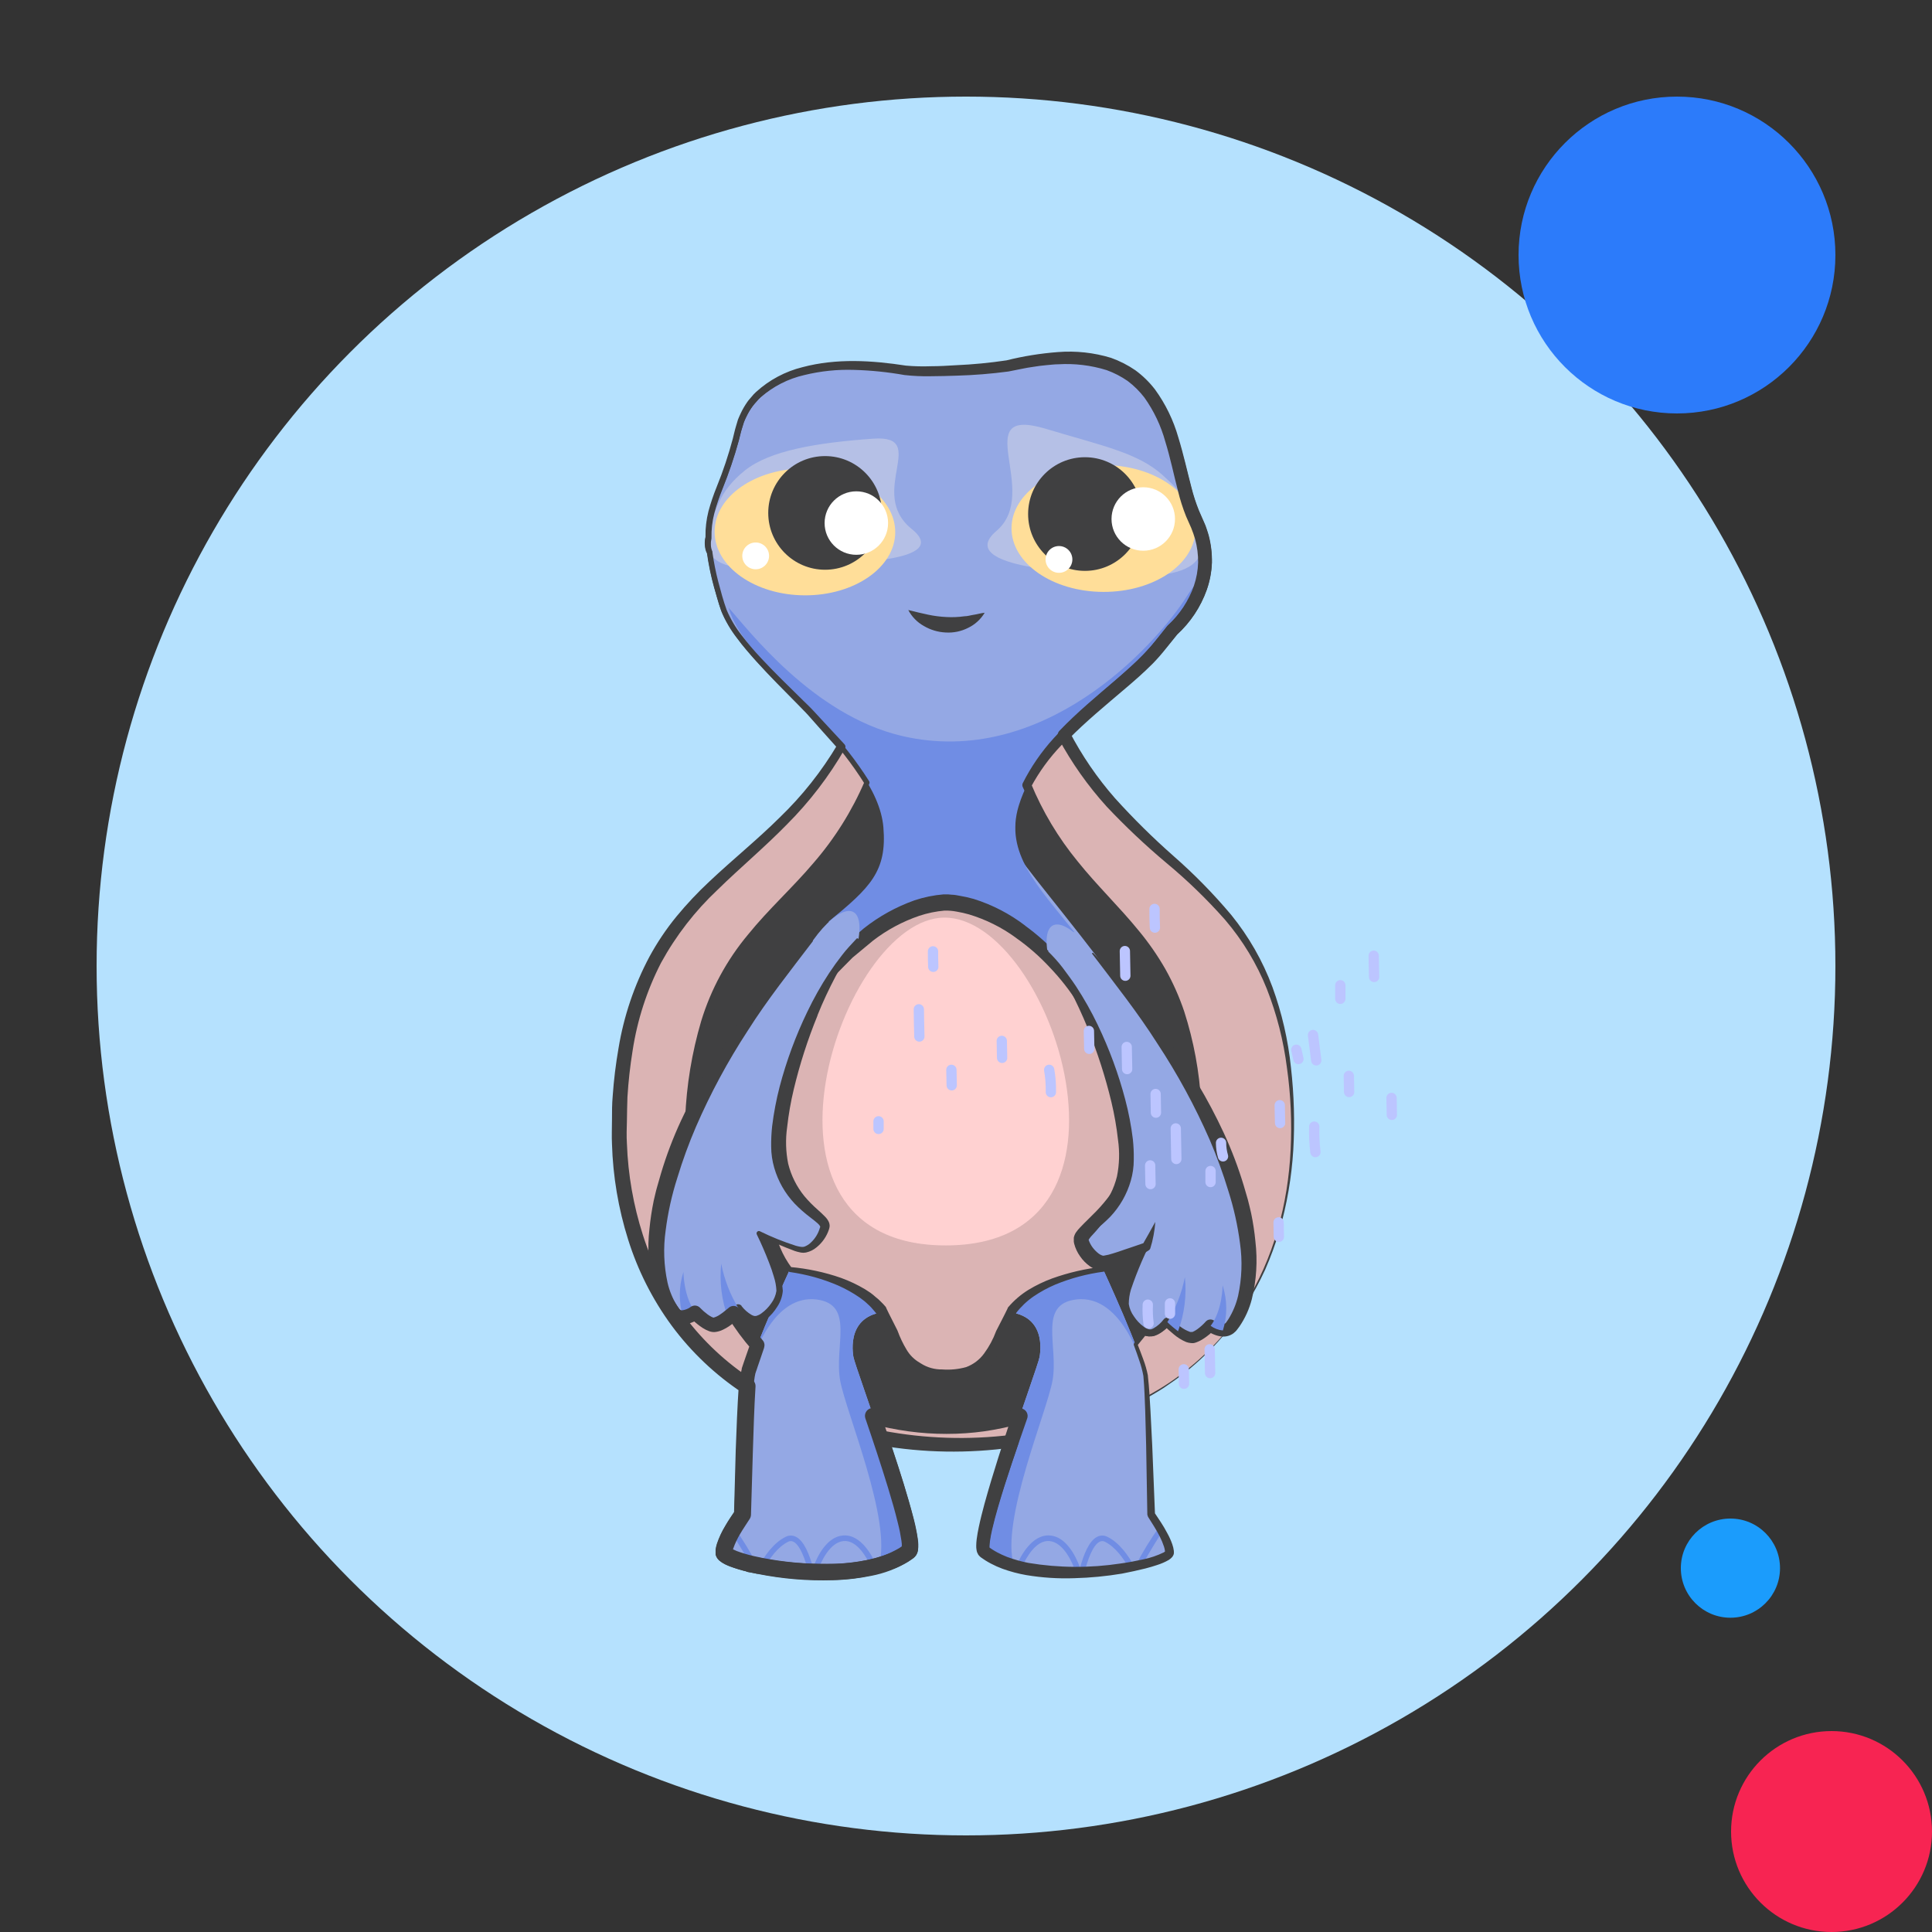 <?xml version="1.0" encoding="UTF-8"?>
<svg width="1500px" height="1500px" viewBox="0 0 1500 1500" version="1.1" xmlns="http://www.w3.org/2000/svg" xmlns:xlink="http://www.w3.org/1999/xlink">
    <rect x="0" y="0" width="1500" height="1500" fill="#333333" stroke="none"/>
    <!-- Generator: Sketch 64 (93537) - https://sketch.com -->
    <title>Animals / Tortoise</title>
    <desc>Created with Sketch.</desc>
    <g id="Animals-/-Tortoise" stroke="none" stroke-width="1" fill="none" fill-rule="evenodd">
        <g id="Parts-/-Back">
            <rect id="Rectangle" fill-opacity="0" fill="#FFFFFF" x="0" y="0" width="1500" height="1500"></rect>
            <g id="opera-5" stroke-width="1">
                <circle id="Oval-Copy-4" fill="#B5E1FE" cx="750" cy="750" r="675"></circle>
                <circle id="Oval-Copy" fill="#F72452" cx="1422" cy="1422" r="78"></circle>
                <circle id="Oval-Copy-2" fill="#2C7BFA" cx="1302" cy="198" r="123"></circle>
                <circle id="Oval-Copy-3" fill="#1B9CFC" cx="1343.5" cy="1217.5" r="38.5"></circle>
            </g>
        </g>
        <g id="Group" transform="translate(475, 273)">
            <path d="M5.382,609.345 C5.79,639.155 11.199,668.685 21.382,696.705 C22.022,698.585 22.742,700.465 23.462,702.305 C42.84,752.322 80.402,793.17 128.622,816.665 C152.752,828.664 178.4,837.33 204.862,842.425 L210.542,843.465 C245.355,849.62 280.934,850.106 315.902,844.905 L321.782,843.945 C357.567,838.155 391.933,825.641 423.062,807.065 C508.262,755.505 533.102,665.225 528.142,580.905 C524.702,521.665 509.982,483.305 489.742,453.865 C488.742,452.385 487.742,450.905 486.662,449.465 C459.902,412.625 424.262,389.465 391.942,354.545 L388.222,350.545 C362.858,322.19 343.774,288.793 332.222,252.545 L281.382,260.545 C281.382,260.545 275.622,281.145 267.142,314.665 C258.702,281.145 252.942,260.545 252.942,260.545 L202.062,252.545 C190.511,288.793 171.427,322.19 146.062,350.545 L142.342,354.545 C110.022,389.545 74.342,412.625 47.622,449.465 C46.582,450.905 45.542,452.385 44.542,453.865 C27.567,479.059 16.216,507.613 11.262,537.585 C10.942,539.225 10.622,540.905 10.382,542.585 C8.3,555.275 6.885,568.066 6.142,580.905 C5.382,590.385 5.382,599.865 5.382,609.345 Z" id="Path" fill="#DBB4B4" fill-rule="nonzero"></path>
            <path d="M61.102,619.425 C61.346,645.983 65.387,672.371 73.102,697.785 C73.582,699.465 74.142,701.145 74.702,702.825 C88.622,744.705 114.182,781.585 154.382,805.465 C172.376,816.065 191.88,823.861 212.222,828.585 L216.542,829.545 C242.878,835.093 270.033,835.555 296.542,830.905 L300.982,830.065 C328.673,824.646 354.893,813.397 377.902,797.065 C442.582,750.905 461.542,669.985 457.902,594.345 C455.342,541.225 444.222,506.825 428.902,480.385 C428.102,479.065 427.342,477.745 426.542,476.385 C406.262,443.305 379.262,422.585 354.742,391.145 L351.902,387.505 C332.246,361.169 317.85,331.29 309.502,299.505 L270.902,306.585 C270.902,306.585 266.502,325.065 260.062,355.105 C253.662,325.065 249.302,306.585 249.302,306.585 L210.702,299.385 C202.31,331.184 187.859,361.063 168.142,387.385 L165.302,391.025 C140.742,422.425 113.662,443.025 93.302,476.105 C92.502,477.385 91.742,478.705 90.982,480.105 C77.844,503.283 69.238,528.749 65.622,555.145 C65.382,556.625 65.142,558.145 64.942,559.665 C63.422,570.185 62.342,581.585 61.702,594.025 C61.142,602.225 60.942,610.705 61.102,619.425 Z" id="Path" fill="#404041" fill-rule="nonzero"></path>
            <path d="M351.782,387.425 L354.622,391.065 C338.742,395.73 325.247,406.291 316.902,420.585 L312.902,418.625 C321.417,403.654 335.323,392.496 351.782,387.425 L351.782,387.425 Z" id="Path" fill="#404041" fill-rule="nonzero"></path>
            <path d="M426.502,476.025 C427.302,477.305 428.062,478.625 428.862,480.025 C414.078,482.458 400.342,489.208 389.382,499.425 L386.222,496.545 C397.323,485.871 411.341,478.73 426.502,476.025 L426.502,476.025 Z" id="Path" fill="#404041" fill-rule="nonzero"></path>
            <path d="M206.662,418.465 L202.662,420.425 C201.142,416.905 202.662,401.825 165.022,390.825 L167.862,387.185 C184.307,392.289 198.185,403.477 206.662,418.465 Z" id="Path" fill="#404041" fill-rule="nonzero"></path>
            <path d="M290.302,770.705 C303.342,789.425 302.862,815.665 301.342,829.785 L296.902,830.625 C298.342,817.505 299.262,791.145 286.782,773.145 L290.302,770.705 Z" id="Path" fill="#404041" fill-rule="nonzero"></path>
            <path d="M230.222,770.345 C218.822,785.665 216.982,814.345 216.902,829.345 C215.462,829.052 214.022,828.732 212.582,828.385 C212.582,812.745 214.782,783.945 226.782,767.785 L230.222,770.345 Z" id="Path" fill="#404041" fill-rule="nonzero"></path>
            <path d="M64.982,559.425 C65.182,557.905 65.422,556.385 65.662,554.905 C90.276,550.957 115.501,555.424 137.262,567.585 L135.262,571.385 C113.64,560.215 89.082,556.036 64.982,559.425 L64.982,559.425 Z" id="Path" fill="#404041" fill-rule="nonzero"></path>
            <path d="M128.382,665.385 L128.382,669.705 C103.782,670.185 84.382,690.665 74.902,702.785 C74.302,701.105 73.782,699.425 73.302,697.745 C83.742,684.865 103.302,665.905 128.382,665.385 Z" id="Path" fill="#404041" fill-rule="nonzero"></path>
            <path d="M332.142,780.505 C330.742,789.065 280.142,924.185 289.262,931.345 C296.15,936.347 303.909,940.023 312.142,942.185 L314.142,942.745 C315.542,943.145 316.942,943.465 318.382,943.785 C332.128,946.606 346.156,947.814 360.182,947.385 C362.502,947.385 364.822,947.385 367.102,947.145 C378.41,946.643 389.673,945.414 400.822,943.465 C402.342,943.185 403.862,942.945 405.262,942.625 L406.742,942.345 L412.382,941.105 C424.902,938.105 432.942,934.625 432.942,932.065 C432.196,926.547 430.273,921.254 427.302,916.545 C426.542,915.145 425.742,913.825 424.982,912.545 C421.702,907.025 418.662,902.745 418.662,902.745 C418.662,902.745 416.502,811.945 414.382,795.505 L414.382,795.505 C412.062,778.785 381.542,712.745 381.542,712.745 C345.062,694.145 258.542,748.505 297.182,745.625 C335.822,742.745 333.582,771.905 332.142,780.505 Z" id="Path" fill="#94A8E4" fill-rule="nonzero"></path>
            <path d="M86.782,932.065 C86.782,934.625 94.782,938.105 107.382,941.105 L113.022,942.345 L114.462,942.625 C115.902,942.945 117.422,943.185 118.942,943.465 C130.092,945.414 141.355,946.643 152.662,947.145 C154.942,947.145 157.262,947.345 159.582,947.385 C173.608,947.813 187.636,946.604 201.382,943.785 C202.822,943.465 204.222,943.145 205.622,942.745 L207.302,942.265 C215.658,940.129 223.531,936.423 230.502,931.345 C239.782,924.185 189.022,789.065 187.582,780.505 C186.142,771.945 184.022,742.625 222.622,745.465 C261.222,748.305 174.622,693.985 138.262,712.585 C138.262,712.585 112.142,769.105 106.262,790.785 C106.24,790.877 106.24,790.973 106.262,791.065 C105.869,792.496 105.575,793.953 105.382,795.425 C103.222,811.865 101.102,902.665 101.102,902.665 C101.102,902.665 98.022,906.945 94.782,912.465 C94.022,913.745 93.222,915.065 92.462,916.465 C89.471,921.197 87.534,926.518 86.782,932.065 Z" id="Path" fill="#94A8E4" fill-rule="nonzero"></path>
            <path d="M332.142,780.505 C330.742,789.065 280.142,924.185 289.262,931.345 C296.15,936.347 303.909,940.023 312.142,942.185 C301.662,908.065 337.782,823.225 342.182,798.865 C346.942,772.145 330.742,739.745 360.262,735.945 C397.942,731.065 413.422,791.665 414.342,795.345 C412.022,778.625 381.502,712.585 381.502,712.585 C345.022,693.985 258.502,748.345 297.142,745.465 C335.782,742.585 333.582,771.905 332.142,780.505 Z" id="Path" fill="#708DE4" fill-rule="nonzero"></path>
            <path d="M106.382,790.785 C110.822,775.985 126.822,731.745 159.222,735.945 C188.742,739.945 172.542,771.945 177.302,798.865 C181.662,823.265 217.902,908.225 207.302,942.265 C215.658,940.129 223.531,936.423 230.502,931.345 C239.782,924.185 189.022,789.065 187.582,780.505 C186.142,771.945 184.022,742.625 222.622,745.465 C261.222,748.305 174.622,693.985 138.262,712.585 C138.262,712.585 112.142,769.105 106.382,790.785 Z" id="Path" fill="#708DE4" fill-rule="nonzero"></path>
            <path d="M372.542,524.905 C392.182,568.905 402.942,618.265 397.222,640.905 C388.622,675.225 361.462,682.345 362.902,690.225 C364.342,698.105 372.902,708.105 380.062,708.105 C387.222,708.105 413.662,695.225 413.662,695.225 C413.662,695.225 395.782,731.665 397.942,741.705 C400.102,751.745 411.502,763.865 417.942,762.425 C422.66,760.742 426.815,757.778 429.942,753.865 C432.558,756.401 435.323,758.778 438.222,760.985 C442.502,764.185 447.542,767.065 450.662,765.985 C455.565,763.84 459.956,760.677 463.542,756.705 C466.344,758.706 469.604,759.971 473.022,760.385 C475.699,760.672 478.333,759.552 479.982,757.425 C492.382,741.905 499.582,710.865 487.142,662.345 C460.702,559.305 278.422,391.665 336.982,466.345 C339.222,468.865 341.422,471.545 343.542,474.345 C355.013,489.912 364.688,506.725 372.382,524.465 L372.542,524.905 Z" id="Path" fill="#708DE4" fill-rule="nonzero"></path>
            <path d="M113.022,942.345 L107.382,941.105 C101.942,931.385 96.302,922.145 92.462,916.545 C93.222,915.145 94.022,913.825 94.782,912.545 C101.532,922.053 107.626,932.009 113.022,942.345 L113.022,942.345 Z" id="Path" fill="#708DE4" fill-rule="nonzero"></path>
            <path d="M205.622,942.745 C204.222,943.145 202.822,943.465 201.382,943.785 C198.422,937.105 190.622,922.465 179.942,923.465 C169.262,924.465 162.302,939.465 159.582,947.465 C157.262,947.465 154.942,947.465 152.662,947.225 C148.262,930.665 143.982,925.385 140.982,923.985 C139.729,923.33 138.235,923.33 136.982,923.985 C128.782,927.985 122.422,937.265 118.902,943.465 C117.382,943.185 115.862,942.945 114.422,942.625 C118.022,936.025 125.262,924.825 135.182,920.105 C137.588,918.905 140.417,918.905 142.822,920.105 C149.342,923.225 153.502,934.225 156.262,944.105 C159.702,934.705 167.222,920.105 179.502,919.145 C193.622,917.945 202.622,935.625 205.622,942.745 Z" id="Path" fill="#708DE4" fill-rule="nonzero"></path>
            <path d="M406.742,942.345 L412.382,941.105 C417.822,931.385 423.422,922.145 427.302,916.545 C426.542,915.145 425.742,913.825 424.982,912.545 C418.233,922.053 412.139,932.009 406.742,942.345 L406.742,942.345 Z" id="Path" fill="#708DE4" fill-rule="nonzero"></path>
            <path d="M314.142,942.745 C315.542,943.145 316.942,943.465 318.382,943.785 C321.342,937.105 329.142,922.465 339.822,923.465 C350.502,924.465 357.422,939.465 360.182,947.465 C362.502,947.465 364.822,947.465 367.102,947.225 C371.462,930.665 375.782,925.385 378.782,923.985 C380.032,923.317 381.533,923.317 382.782,923.985 C391.022,927.985 397.382,937.265 400.902,943.465 C402.422,943.185 403.942,942.945 405.342,942.625 C401.782,936.025 394.542,924.825 384.622,920.105 C382.217,918.905 379.388,918.905 376.982,920.105 C370.462,923.225 366.302,934.225 363.542,944.105 C360.102,934.705 352.582,920.105 340.302,919.145 C326.142,917.945 317.142,935.625 314.142,942.745 Z" id="Path" fill="#708DE4" fill-rule="nonzero"></path>
            <path d="M372.422,525.065 C392.022,569.065 402.702,618.465 396.982,641.265 C388.342,675.585 361.182,682.705 362.582,690.585 C363.982,698.465 372.582,708.465 379.742,708.465 C386.902,708.465 413.342,695.625 413.342,695.625 C413.342,695.625 395.422,732.065 397.582,742.065 C399.742,752.065 411.142,764.265 417.582,762.825 C422.308,761.157 426.467,758.19 429.582,754.265 C432.167,756.819 434.92,759.198 437.822,761.385 C442.102,764.625 447.142,767.505 450.302,766.465 C455.197,764.306 459.585,761.144 463.182,757.185 C465.979,759.195 469.241,760.462 472.662,760.865 C475.332,761.107 477.945,759.995 479.622,757.905 C492.022,742.385 499.262,711.385 486.862,662.825 C460.542,559.785 314.582,401.465 312.022,389.145 C297.582,320.225 278.462,391.905 336.942,466.785 C339.182,469.305 341.342,472.025 343.502,474.785 C354.941,490.373 364.588,507.199 372.262,524.945 L372.422,525.065 Z" id="Path" fill="#708DE4" fill-rule="nonzero"></path>
            <path d="M489.742,662.825 C463.422,559.785 317.462,401.465 314.902,389.145 C314.342,386.585 313.822,384.265 313.262,382.105 C312.487,372.343 312.917,362.522 314.542,352.865 C324.502,302.225 379.062,260.305 430.542,220.265 C449.262,205.705 474.022,171.745 452.902,129.425 C431.222,85.865 445.502,-21.495 309.382,10.665 C296.982,13.625 240.782,16.745 227.062,14.345 C158.742,2.345 108.062,19.265 98.502,60.465 C83.582,124.465 61.982,119.865 85.742,197.425 C100.222,244.585 208.702,310.665 213.742,369.425 C217.062,408.545 218.342,398.825 177.462,441.425 C103.582,518.465 141.462,492.345 172.582,479.145 C183.662,493.265 197.022,506.025 206.102,508.785 C215.182,511.545 307.862,519.025 367.902,509.945 L367.902,509.945 C370.462,514.905 372.862,519.985 375.182,525.145 L375.182,525.145 C394.742,569.145 405.462,618.545 399.702,641.345 C391.102,675.665 363.942,682.785 365.342,690.665 C366.742,698.545 375.342,708.545 382.502,708.545 C389.662,708.545 416.102,695.705 416.102,695.705 C416.102,695.705 398.182,732.145 400.342,742.145 C402.502,752.145 413.902,764.345 420.342,762.905 C425.068,761.237 429.227,758.27 432.342,754.345 C434.946,756.894 437.712,759.272 440.622,761.465 C444.902,764.705 449.942,767.585 453.062,766.545 C457.957,764.386 462.345,761.224 465.942,757.265 C468.756,759.272 472.03,760.538 475.462,760.945 C478.126,761.226 480.745,760.105 482.382,757.985 C494.902,742.385 502.142,711.425 489.742,662.825 Z" id="Path" fill="#94A8E4" fill-rule="nonzero"></path>
            <path d="M430.102,754.065 C432.718,756.601 435.483,758.978 438.382,761.185 C443.357,747.724 445.177,733.3 443.702,719.025 C441.296,731.423 436.69,743.29 430.102,754.065 L430.102,754.065 Z" id="Path" fill="#5472CC" fill-rule="nonzero"></path>
            <path d="M463.702,756.905 C466.504,758.906 469.764,760.171 473.182,760.585 C476.771,749.143 476.701,736.866 472.982,725.465 C472.982,725.465 472.982,744.745 463.702,756.905 Z" id="Path" fill="#5472CC" fill-rule="nonzero"></path>
            <path d="M373.142,171.825 C373.142,171.825 263.422,169.145 298.702,139.145 C333.982,109.145 275.462,41.385 337.222,59.985 C381.742,73.425 408.542,78.505 428.102,96.265 C444.622,111.265 448.422,116.585 456.502,144.985 C468.462,186.705 373.142,171.825 373.142,171.825 Z" id="Path" fill="#B5C0E6" fill-rule="nonzero" style="mix-blend-mode: multiply;"></path>
            <path d="M162.502,164.025 C162.502,164.025 268.022,165.985 232.862,137.705 C197.702,109.425 247.302,64.465 203.062,67.585 C158.822,70.705 122.502,76.905 103.382,92.225 C83.102,108.465 79.062,124.705 74.982,144.985 C67.222,183.745 162.502,164.025 162.502,164.025 Z" id="Path" fill="#B5C0E6" fill-rule="nonzero" style="mix-blend-mode: multiply;"></path>
            <ellipse id="Oval" fill="#FFDE99" fill-rule="nonzero" transform="translate(149.937, 139.975) rotate(-89.74) translate(-149.937, -139.975) " cx="149.937" cy="139.975" rx="49.24" ry="70.12"></ellipse>
            <circle id="Oval" fill="#404041" fill-rule="nonzero" cx="165.582" cy="125.225" r="44.12"></circle>
            <circle id="Oval" fill="#FFFFFF" fill-rule="nonzero" cx="189.862" cy="133.105" r="24.64"></circle>
            <circle id="Oval" fill="#FFFFFF" fill-rule="nonzero" cx="111.702" cy="158.585" r="10.4"></circle>
            <ellipse id="Oval" fill="#FFDE99" fill-rule="nonzero" transform="translate(381.778, 137.316) rotate(-89.79) translate(-381.778, -137.316) " cx="381.778" cy="137.316" rx="49.24" ry="71.44"></ellipse>
            <circle id="Oval" fill="#404041" fill-rule="nonzero" cx="367.342" cy="126.105" r="44.12"></circle>
            <circle id="Oval" fill="#FFFFFF" fill-rule="nonzero" cx="412.622" cy="129.945" r="24.64"></circle>
            <circle id="Oval" fill="#FFFFFF" fill-rule="nonzero" cx="347.182" cy="161.345" r="10.4"></circle>
            <path d="M446.582,189.785 C421.182,229.785 334.022,323.865 225.222,298.385 C155.622,282.065 105.222,214.825 90.742,198.905 C90.742,199.385 90.982,199.825 91.142,200.305 C105.582,247.465 205.982,310.665 210.862,369.305 C213.742,403.425 200.742,416.065 168.382,442.465 C177.378,455.17 189.355,465.471 203.262,472.465 C203.262,472.465 341.062,530.625 341.102,479.865 C341.102,472.625 333.902,443.585 359.262,450.865 C330.302,414.545 304.942,389.145 315.862,352.865 C332.462,297.745 396.462,263.705 424.262,229.865 C433.782,218.265 448.662,201.865 452.982,180.745 C450.659,183.619 448.521,186.639 446.582,189.785 L446.582,189.785 Z" id="Path" fill="#708DE4" fill-rule="nonzero"></path>
            <path d="M118.422,642.745 C118.422,644.305 118.662,645.825 118.822,647.305 C123.342,694.905 138.262,712.585 138.262,712.585 C138.262,712.585 186.662,717.345 207.742,743.025 C208.158,743.441 208.533,743.897 208.862,744.385 L209.942,746.745 C212.382,752.305 214.822,757.465 217.302,762.185 C222.822,777.585 228.822,785.705 236.742,789.985 C241.563,793.418 247.27,795.39 253.182,795.665 L257.502,795.905 C263.618,796.195 269.742,795.548 275.662,793.985 C290.022,789.705 297.742,775.345 302.422,762.265 C304.902,757.545 307.382,752.345 309.822,746.825 C310.182,746.025 310.542,745.225 310.862,744.425 L312.102,742.905 C333.222,717.345 381.502,712.585 381.502,712.585 C381.502,712.585 397.822,693.265 401.502,640.585 C401.502,639.065 401.702,637.505 401.782,635.905 C402.142,629.145 402.342,621.825 402.222,613.985 C401.737,595.267 398.503,576.722 392.622,558.945 C392.142,557.545 391.662,556.105 391.222,554.705 C381.839,527.125 367.497,501.491 348.902,479.065 C345.217,474.74 341.291,470.627 337.142,466.745 C330.955,460.874 324.395,455.409 317.502,450.385 L317.502,450.385 C316.142,449.385 314.822,448.465 313.502,447.585 C298.825,436.989 281.735,430.225 263.782,427.905 L259.782,427.625 L259.342,427.625 C239.862,428.905 221.102,436.945 203.342,449.625 L199.342,452.425 C193.456,456.899 187.808,461.679 182.422,466.745 C178.297,470.638 174.385,474.751 170.702,479.065 C152.017,501.711 137.646,527.592 128.302,555.425 C127.822,556.905 127.342,558.385 126.902,559.825 C125.502,564.225 124.222,568.665 123.142,573.105 C119.696,586.468 117.817,600.187 117.542,613.985 C117.382,624.505 117.742,634.105 118.422,642.745 Z" id="Path" fill="#DBB4B4" fill-rule="nonzero"></path>
            <path d="M119.022,642.705 C119.582,648.745 120.262,654.705 121.222,660.865 C122.127,666.896 123.396,672.867 125.022,678.745 C126.577,684.604 128.528,690.35 130.862,695.945 C133.159,701.437 136.129,706.624 139.702,711.385 L138.462,710.705 C145.184,711.293 151.863,712.295 158.462,713.705 C165.064,715.106 171.57,716.923 177.942,719.145 C184.391,721.474 190.605,724.407 196.502,727.905 L200.862,730.745 C202.302,731.785 203.662,732.945 204.862,734.025 C206.29,735.1 207.628,736.291 208.862,737.585 C210.192,738.844 211.448,740.179 212.622,741.585 C212.798,741.806 212.945,742.048 213.062,742.305 L213.062,742.545 C214.342,745.345 215.902,748.305 217.342,751.185 L221.702,759.825 C221.786,759.977 221.853,760.138 221.902,760.305 L221.902,760.305 C223.758,765.399 226.102,770.302 228.902,774.945 C231.386,779.158 234.93,782.647 239.182,785.065 C239.49,785.228 239.784,785.415 240.062,785.625 L240.062,785.625 C244.96,788.732 250.663,790.332 256.462,790.225 C262.733,790.703 269.039,790.094 275.102,788.425 C280.721,786.345 285.594,782.642 289.102,777.785 C292.969,772.511 296.079,766.721 298.342,760.585 L298.342,760.585 C298.392,760.431 298.459,760.284 298.542,760.145 L302.982,751.505 C304.422,748.585 305.982,745.745 307.342,742.785 L307.342,742.545 C307.424,742.336 307.546,742.146 307.702,741.985 C312.229,736.668 317.56,732.092 323.502,728.425 C329.324,724.896 335.473,721.935 341.862,719.585 C348.188,717.322 354.638,715.425 361.182,713.905 C367.714,712.393 374.324,711.244 380.982,710.465 L379.702,711.145 C383.123,706.346 385.919,701.131 388.022,695.625 C390.237,690.026 392.055,684.279 393.462,678.425 C396.295,666.673 398.076,654.693 398.782,642.625 C399.302,636.585 399.102,630.625 399.102,624.465 C399.102,618.305 399.102,612.465 398.662,606.425 C397.587,594.499 395.337,582.708 391.942,571.225 C385.145,548.252 375.082,526.375 362.062,506.265 C355.735,496.226 348.419,486.846 340.222,478.265 C332.209,469.593 323.292,461.802 313.622,455.025 L317.182,456.145 L317.182,456.145 C315.952,456.149 314.75,455.771 313.742,455.065 L313.742,455.065 C302.721,447.01 290.413,440.883 277.342,436.945 C274.132,436.032 270.874,435.298 267.582,434.745 C264.524,434.169 261.414,433.914 258.302,433.985 C251.689,434.563 245.166,435.905 238.862,437.985 C225.888,442.398 213.726,448.911 202.862,457.265 C197.542,461.745 192.142,466.185 186.862,470.545 L179.542,477.945 C177.142,480.385 174.662,482.825 172.422,485.505 C154.081,507.085 139.688,531.728 129.902,558.305 C128.662,561.665 127.702,565.065 126.582,568.465 C125.462,571.865 124.382,575.265 123.542,578.705 C121.729,585.605 120.392,592.622 119.542,599.705 C118.641,606.801 118.24,613.952 118.342,621.105 C118.302,628.385 118.502,635.425 119.022,642.705 Z M117.822,642.705 C117.222,635.545 116.862,628.345 116.742,621.145 C116.622,613.945 116.742,606.705 117.262,599.505 C117.782,592.305 118.942,585.145 120.222,578.025 C120.862,574.425 121.662,570.945 122.582,567.425 C123.502,563.905 124.222,560.345 125.262,556.865 C129.342,542.885 134.601,529.276 140.982,516.185 C147.339,502.938 155.061,490.39 164.022,478.745 C166.296,475.804 168.726,472.986 171.302,470.305 C173.822,467.585 176.302,464.785 178.902,462.305 C184.422,457.425 190.022,452.545 195.662,447.785 C207.488,438.426 220.772,431.075 234.982,426.025 C242.315,423.572 249.916,422.014 257.622,421.385 L259.142,421.385 C260.102,421.385 260.542,421.385 261.022,421.385 L264.022,421.665 C265.982,421.665 268.022,422.105 269.782,422.425 C273.575,423.042 277.329,423.883 281.022,424.945 C295.468,429.471 309.006,436.498 321.022,445.705 L317.422,444.505 L317.422,444.505 C318.644,444.516 319.833,444.907 320.822,445.625 C331.017,453.06 340.402,461.547 348.822,470.945 C353.149,475.505 357.159,480.356 360.822,485.465 C364.542,490.505 368.062,495.665 371.262,501.025 C384.201,522.305 393.767,545.459 399.622,569.665 C402.511,581.74 404.252,594.062 404.822,606.465 C405.142,612.705 404.822,618.865 404.502,624.985 C404.182,631.105 404.102,637.265 403.422,643.385 C402.313,655.532 400.294,667.58 397.382,679.425 C395.828,685.396 393.931,691.272 391.702,697.025 C389.506,702.944 386.548,708.551 382.902,713.705 C382.635,714.066 382.229,714.298 381.782,714.345 L381.782,714.345 C368.879,716.046 356.253,719.421 344.222,724.385 C338.307,726.906 332.653,730.001 327.342,733.625 C322.214,737.185 317.667,741.516 313.862,746.465 L314.342,745.665 C313.142,748.785 311.662,751.785 310.342,754.865 L306.342,764.065 L306.582,763.545 C304.38,770.625 301.189,777.358 297.102,783.545 C292.756,790.272 286.382,795.442 278.902,798.305 C275.231,799.594 271.416,800.426 267.542,800.785 C263.826,801.224 260.079,801.344 256.342,801.145 C252.509,801.022 248.7,800.486 244.982,799.545 C240.779,798.608 236.841,796.734 233.462,794.065 L234.382,794.705 C228.544,791.347 223.7,786.503 220.342,780.665 C217.227,775.353 214.692,769.72 212.782,763.865 L213.062,764.465 L209.062,755.345 C207.702,752.265 206.302,749.385 205.062,746.145 L205.622,747.105 C204.902,746.105 203.782,744.905 202.782,743.705 C201.813,742.509 200.757,741.386 199.622,740.345 C198.462,739.305 197.382,738.225 196.182,737.225 L192.462,734.425 C187.218,730.806 181.647,727.686 175.822,725.105 C169.879,722.542 163.773,720.377 157.542,718.625 C151.284,716.9 144.925,715.564 138.502,714.625 L138.222,714.625 C137.822,714.54 137.467,714.313 137.222,713.985 C133.734,708.746 130.95,703.07 128.942,697.105 C126.771,691.329 125.007,685.407 123.662,679.385 C122.302,673.385 121.142,667.385 120.262,661.265 C119.382,655.145 118.302,648.905 117.822,642.785 L117.822,642.705 Z" id="Shape" fill="#404041" fill-rule="nonzero"></path>
            <path d="M258.302,439.425 C341.222,439.425 426.062,693.945 259.222,693.945 C92.382,693.945 178.222,439.425 258.302,439.425 Z" id="Path" fill="#FFD1D1" fill-rule="nonzero"></path>
            <path d="M373.782,524.385 C393.422,568.385 404.182,617.745 398.462,640.385 C389.862,674.705 362.702,681.865 364.142,689.745 C365.582,697.625 374.142,707.585 381.302,707.585 C388.462,707.585 414.902,694.745 414.902,694.745 C414.902,694.745 397.022,731.185 399.182,741.225 C401.342,751.265 412.742,763.385 419.182,761.945 C423.905,760.253 428.062,757.274 431.182,753.345 C433.786,755.894 436.552,758.272 439.462,760.465 C443.742,763.665 448.782,766.585 451.902,765.505 C456.805,763.36 461.196,760.197 464.782,756.225 C467.584,758.226 470.844,759.491 474.262,759.905 C476.932,760.147 479.545,759.035 481.222,756.945 C493.622,741.425 500.822,710.385 488.382,661.865 C461.942,558.825 380.942,477.865 373.622,467.505 C353.622,439.505 333.622,435.505 338.262,465.945 C340.462,468.505 342.662,471.185 344.782,473.945 C356.276,489.497 365.953,506.313 373.622,524.065 L373.782,524.385 Z" id="Path" fill="#94A8E4" fill-rule="nonzero"></path>
            <path d="M338.862,465.745 C342.862,469.745 346.862,474.065 350.262,478.625 C353.662,483.185 357.142,487.865 360.342,492.665 C366.653,502.307 372.318,512.355 377.302,522.745 C377.502,523.157 377.611,523.607 377.622,524.065 L377.622,524.385 L377.302,522.785 C386.26,541.391 393.412,560.813 398.662,580.785 C401.316,590.853 403.281,601.09 404.542,611.425 C405.108,616.739 405.349,622.082 405.262,627.425 C405.257,632.947 404.476,638.441 402.942,643.745 C399.931,654.226 394.444,663.83 386.942,671.745 C383.199,675.546 379.189,679.075 374.942,682.305 C371.142,685.305 366.022,688.905 367.462,690.305 C368.654,694.669 371.036,698.616 374.342,701.705 C375.849,703.238 377.701,704.39 379.742,705.065 C380.676,705.286 381.648,705.286 382.582,705.065 C383.702,704.865 384.862,704.585 386.022,704.265 C395.626,701.23 404.986,697.473 414.022,693.025 L414.022,693.025 C414.939,692.598 416.029,692.991 416.462,693.905 C416.7,694.412 416.7,694.998 416.462,695.505 C412.982,702.545 409.862,709.865 407.022,717.185 C405.582,720.865 404.302,724.585 403.022,728.305 C401.955,731.916 401.403,735.66 401.382,739.425 C401.928,742.899 403.299,746.191 405.382,749.025 C407.408,752.119 409.968,754.827 412.942,757.025 C414.183,758.002 415.613,758.71 417.142,759.105 L417.982,759.105 L418.622,759.105 C419.359,758.891 420.07,758.596 420.742,758.225 C423.745,756.482 426.37,754.156 428.462,751.385 C429.706,749.828 431.97,749.561 433.542,750.785 L433.742,750.785 L433.742,750.785 C436.123,752.963 438.634,754.993 441.262,756.865 C443.596,758.677 446.201,760.108 448.982,761.105 C449.419,761.184 449.866,761.184 450.302,761.105 L450.502,761.105 L450.942,761.105 C452.198,760.554 453.392,759.87 454.502,759.065 C456.941,757.3 459.181,755.275 461.182,753.025 C462.768,751.265 465.401,750.925 467.382,752.225 L467.582,752.225 C469.717,753.686 472.202,754.556 474.782,754.745 C476.702,754.745 476.422,754.505 478.782,751.145 C482.236,745.562 484.762,739.456 486.262,733.065 C489.181,719.689 489.682,705.898 487.742,692.345 C485.952,678.499 482.913,664.843 478.662,651.545 C474.57,638.062 469.736,624.815 464.182,611.865 C452.801,585.86 439.218,560.876 423.582,537.185 C408.342,513.185 390.542,490.745 373.062,467.705 C372.834,467.472 372.834,467.098 373.062,466.865 C373.283,466.684 373.601,466.684 373.822,466.865 L373.822,466.865 C383.622,477.185 393.822,487.505 403.302,498.345 C412.782,509.185 421.862,520.465 430.542,532.065 C447.984,555.321 462.945,580.337 475.182,606.705 C481.315,619.975 486.501,633.663 490.702,647.665 L493.782,658.225 C494.782,661.745 495.502,665.385 496.382,668.945 C497.891,676.199 498.999,683.53 499.702,690.905 C501.464,705.885 500.516,721.061 496.902,735.705 C494.957,743.295 491.694,750.484 487.262,756.945 L485.462,759.345 L484.982,759.945 L484.302,760.705 C483.78,761.24 483.219,761.735 482.622,762.185 C480.236,763.926 477.334,764.813 474.382,764.705 C471.984,764.571 469.628,764.016 467.422,763.065 C465.371,762.236 463.435,761.147 461.662,759.825 L468.102,759.145 C465.474,761.891 462.534,764.321 459.342,766.385 C457.659,767.517 455.846,768.444 453.942,769.145 L453.142,769.425 C452.752,769.565 452.351,769.672 451.942,769.745 C451.159,769.843 450.366,769.843 449.582,769.745 C448.341,769.628 447.118,769.359 445.942,768.945 C442.391,767.44 439.098,765.389 436.182,762.865 C433.382,760.59 430.711,758.159 428.182,755.585 L433.582,755.265 C430.659,758.639 427.062,761.364 423.022,763.265 C421.923,763.789 420.769,764.192 419.582,764.465 C418.813,764.577 418.039,764.643 417.262,764.665 C416.55,764.6 415.842,764.494 415.142,764.345 C412.841,763.647 410.704,762.491 408.862,760.945 C405.522,758.23 402.679,754.955 400.462,751.265 C397.991,747.584 396.516,743.326 396.182,738.905 C396.435,734.705 397.311,730.567 398.782,726.625 C399.982,722.625 401.502,719.025 402.782,715.305 C405.742,707.865 409.102,700.665 412.502,693.425 L414.942,695.865 C405.756,700.479 396.314,704.566 386.662,708.105 C385.355,708.556 384.019,708.917 382.662,709.185 C381.107,709.525 379.497,709.525 377.942,709.185 C375.057,708.502 372.38,707.13 370.142,705.185 C365.697,701.589 362.368,696.803 360.542,691.385 C360.267,690.528 360.093,689.642 360.022,688.745 C359.988,687.596 360.235,686.456 360.742,685.425 C361.475,683.942 362.448,682.59 363.622,681.425 C365.582,679.385 367.622,677.705 369.382,675.985 C373.076,672.779 376.514,669.288 379.662,665.545 C385.668,658.181 389.958,649.573 392.222,640.345 C394.1,631.006 394.371,621.415 393.022,611.985 C391.925,602.102 390.215,592.296 387.902,582.625 C383.21,563.094 377.046,543.946 369.462,525.345 L369.462,525.105 C369.308,524.682 369.227,524.235 369.222,523.785 L369.222,523.785 L369.582,525.385 C365.302,514.945 360.582,504.705 355.342,494.705 C352.702,489.705 349.902,484.785 346.902,480.025 C343.902,475.265 340.542,470.665 337.262,465.985 L337.262,465.985 C337.053,465.744 337.053,465.386 337.262,465.145 C337.428,464.703 337.92,464.479 338.362,464.645 C338.804,464.811 339.028,465.303 338.862,465.745 L338.862,465.745 Z" id="Path" fill="#404041" fill-rule="nonzero"></path>
            <path d="M431.342,753.505 C433.946,756.054 436.712,758.432 439.622,760.625 C444.597,747.177 446.417,732.767 444.942,718.505 C442.532,730.889 437.926,742.743 431.342,753.505 L431.342,753.505 Z" id="Path" fill="#708DE4" fill-rule="nonzero"></path>
            <path d="M464.942,756.385 C467.744,758.386 471.004,759.651 474.422,760.065 C478.011,748.609 477.941,736.319 474.222,724.905 C474.222,724.905 474.222,744.225 464.942,756.385 Z" id="Path" fill="#708DE4" fill-rule="nonzero"></path>
            <path d="M156.102,513.945 C136.462,557.945 125.702,607.305 131.422,629.945 C139.982,664.265 167.142,671.425 165.742,679.265 C164.342,687.105 155.702,697.145 148.582,697.145 C141.462,697.145 114.982,684.265 114.982,684.265 C114.982,684.265 132.862,720.745 130.702,730.745 C128.542,740.745 117.102,752.905 110.702,751.465 C105.978,749.795 101.819,746.829 98.702,742.905 C96.098,745.454 93.332,747.832 90.422,750.025 C86.142,753.225 81.102,756.105 77.942,755.065 C73.052,752.901 68.676,749.724 65.102,745.745 C62.285,747.753 59.014,749.031 55.582,749.465 C52.919,749.683 50.323,748.558 48.662,746.465 C36.222,730.945 29.062,699.945 41.502,651.385 C67.902,548.385 148.942,467.385 156.262,457.025 C176.262,429.025 196.262,425.025 191.622,455.505 C189.382,458.065 187.222,460.745 185.062,463.505 C173.587,479.062 163.925,495.877 156.262,513.625 L156.102,513.945 Z" id="Path" fill="#94A8E4" fill-rule="nonzero"></path>
            <path d="M191.902,456.105 C188.662,460.785 185.302,465.305 182.302,470.105 C179.302,474.905 176.502,479.825 173.862,484.825 C168.622,494.785 163.862,504.825 159.622,515.465 L159.942,513.905 L159.942,513.905 C159.987,514.359 159.904,514.816 159.702,515.225 L159.702,515.505 C152.101,534.099 145.936,553.248 141.262,572.785 C138.949,582.443 137.239,592.235 136.142,602.105 C134.794,611.548 135.065,621.152 136.942,630.505 C139.221,639.716 143.51,648.308 149.502,655.665 C152.65,659.421 156.087,662.925 159.782,666.145 C161.622,667.825 163.582,669.505 165.542,671.585 C166.72,672.747 167.694,674.099 168.422,675.585 C168.897,676.627 169.143,677.76 169.142,678.905 C169.066,679.818 168.878,680.718 168.582,681.585 C166.776,687.002 163.459,691.79 159.022,695.385 C156.716,697.342 153.972,698.715 151.022,699.385 C149.467,699.725 147.857,699.725 146.302,699.385 C144.951,699.111 143.616,698.764 142.302,698.345 C132.664,694.772 123.224,690.686 114.022,686.105 L116.462,683.625 C119.862,690.865 123.222,698.105 126.182,705.545 C127.622,709.265 129.102,712.985 130.182,716.825 C131.631,720.773 132.507,724.908 132.782,729.105 C132.436,733.523 130.962,737.779 128.502,741.465 C126.261,745.137 123.422,748.408 120.102,751.145 C118.26,752.691 116.124,753.847 113.822,754.545 C113.142,754.545 112.422,754.785 111.702,754.905 C110.923,754.891 110.147,754.81 109.382,754.665 C108.2,754.393 107.048,754.005 105.942,753.505 C101.91,751.574 98.305,748.853 95.342,745.505 L100.782,745.785 C98.275,748.381 95.603,750.813 92.782,753.065 C89.858,755.598 86.55,757.65 82.982,759.145 C81.811,759.582 80.587,759.865 79.342,759.985 C78.572,760.081 77.793,760.081 77.022,759.985 L75.782,759.705 L75.022,759.425 C73.125,758.708 71.314,757.783 69.622,756.665 C66.441,754.587 63.502,752.158 60.862,749.425 L67.302,750.065 C65.51,751.369 63.578,752.469 61.542,753.345 C59.339,754.297 56.98,754.839 54.582,754.945 C51.616,755.072 48.695,754.183 46.302,752.425 C45.719,751.988 45.171,751.507 44.662,750.985 L43.942,750.185 L43.502,749.585 L41.662,747.185 C37.243,740.736 33.993,733.56 32.062,725.985 C28.456,711.326 27.495,696.142 29.222,681.145 C29.945,673.785 31.053,666.469 32.542,659.225 C33.422,655.665 34.142,652.025 35.182,648.505 L38.222,637.945 C42.413,623.934 47.613,610.245 53.782,596.985 C66.013,570.601 80.975,545.571 98.422,522.305 C107.062,510.705 116.182,499.465 125.662,488.585 C135.142,477.705 145.302,467.425 155.142,457.105 L155.142,457.105 C155.376,456.876 155.749,456.876 155.982,457.105 C156.09,457.21 156.15,457.354 156.15,457.505 C156.15,457.655 156.09,457.8 155.982,457.905 C138.502,480.905 120.702,503.225 105.462,527.345 C90.029,550.971 76.621,575.86 65.382,601.745 C59.812,614.675 54.977,627.909 50.902,641.385 C46.628,654.691 43.589,668.362 41.822,682.225 C39.883,695.778 40.384,709.569 43.302,722.945 C44.778,729.331 47.306,735.428 50.782,740.985 C53.182,744.385 52.902,744.385 54.782,744.625 C57.355,744.427 59.827,743.543 61.942,742.065 L62.182,742.065 C64.155,740.729 66.814,741.072 68.382,742.865 C70.374,745.123 72.615,747.15 75.062,748.905 C76.173,749.71 77.366,750.394 78.622,750.945 L79.022,750.945 C79.022,750.945 79.022,750.945 79.022,750.945 L79.022,750.945 C79.475,750.984 79.93,750.984 80.382,750.945 C83.143,749.904 85.743,748.477 88.102,746.705 C90.74,744.832 93.252,742.788 95.622,740.585 L95.622,740.585 C96.33,739.932 97.27,739.589 98.232,739.634 C99.195,739.679 100.099,740.108 100.742,740.825 L100.742,741.025 C102.857,743.775 105.477,746.097 108.462,747.865 C109.129,748.237 109.842,748.519 110.582,748.705 C110.902,748.705 110.982,748.705 111.222,748.705 L112.022,748.705 C113.559,748.299 115.001,747.592 116.262,746.625 C119.208,744.475 121.765,741.837 123.822,738.825 C125.926,735.989 127.3,732.678 127.822,729.185 C127.653,725.458 126.981,721.771 125.822,718.225 C124.742,714.465 123.462,710.745 122.022,707.105 C119.142,699.745 116.062,692.465 112.582,685.425 C112.359,684.99 112.317,684.484 112.468,684.019 C112.618,683.554 112.947,683.167 113.382,682.945 C113.889,682.707 114.476,682.707 114.982,682.945 L114.982,682.945 C124.02,687.4 133.38,691.171 142.982,694.225 C144.114,694.542 145.262,694.796 146.422,694.985 C147.358,695.189 148.326,695.189 149.262,694.985 C151.296,694.294 153.144,693.144 154.662,691.625 C157.973,688.517 160.366,684.56 161.582,680.185 C163.022,678.785 157.902,675.185 154.102,672.185 C149.837,668.978 145.825,665.448 142.102,661.625 C134.601,653.71 129.113,644.106 126.102,633.625 C124.558,628.308 123.764,622.802 123.742,617.265 C123.669,611.921 123.923,606.578 124.502,601.265 C125.777,590.935 127.728,580.7 130.342,570.625 C135.599,550.663 142.766,531.254 151.742,512.665 L151.382,514.225 L151.382,514.225 L151.382,513.985 C151.417,513.526 151.539,513.078 151.742,512.665 C156.71,502.254 162.377,492.191 168.702,482.545 C171.876,477.745 175.236,473.078 178.782,468.545 C182.262,463.945 186.302,459.825 190.182,455.625 C190.402,455.41 190.747,455.396 190.984,455.591 C191.221,455.787 191.272,456.129 191.102,456.385 L191.902,456.105 Z" id="Path" fill="#404041" fill-rule="nonzero"></path>
            <path d="M98.542,743.105 C95.938,745.654 93.172,748.032 90.262,750.225 C85.287,736.764 83.467,722.34 84.942,708.065 C87.349,720.463 91.955,732.33 98.542,743.105 L98.542,743.105 Z" id="Path" fill="#708DE4" fill-rule="nonzero"></path>
            <path d="M64.942,745.945 C62.125,747.953 58.854,749.231 55.422,749.665 C51.855,738.206 51.924,725.923 55.622,714.505 C55.622,714.505 55.622,733.825 64.942,745.945 Z" id="Path" fill="#708DE4" fill-rule="nonzero"></path>
            <path d="M401.142,623.865 C401.631,635.933 398.868,647.911 393.142,658.545 C387.28,668.893 380.174,678.484 371.982,687.105 C371.249,687.966 370.593,688.889 370.022,689.865 C369.822,690.145 369.782,690.465 370.022,689.865 C370.048,689.706 370.048,689.544 370.022,689.385 L370.022,688.985 C370.022,688.985 370.022,688.705 370.022,688.985 L370.222,689.665 C370.923,691.747 371.949,693.704 373.262,695.465 C374.607,697.275 376.195,698.89 377.982,700.265 C378.689,700.814 379.47,701.258 380.302,701.585 C381.102,701.825 381.302,702.025 381.942,701.905 C384.387,701.522 386.796,700.933 389.142,700.145 C391.809,699.345 394.476,698.465 397.142,697.505 C402.582,695.785 408.022,693.745 413.502,691.945 L411.902,693.625 C415.302,687.825 418.542,681.825 421.942,675.705 C421.741,679.198 421.3,682.673 420.622,686.105 C419.986,689.569 419.131,692.989 418.062,696.345 C417.899,696.859 417.559,697.298 417.102,697.585 L416.462,698.025 C411.462,701.265 406.302,704.065 401.022,706.785 C398.342,708.105 395.662,709.425 392.822,710.545 C389.752,711.913 386.529,712.906 383.222,713.505 C380.891,713.817 378.519,713.57 376.302,712.785 C374.403,712.113 372.611,711.17 370.982,709.985 C368.074,707.893 365.556,705.307 363.542,702.345 C361.432,699.402 359.886,696.092 358.982,692.585 L358.702,691.105 C358.643,690.573 358.643,690.037 358.702,689.505 C358.655,688.973 358.655,688.437 358.702,687.905 C358.988,686.479 359.545,685.121 360.342,683.905 C361.334,682.48 362.445,681.142 363.662,679.905 C367.942,675.385 372.022,671.625 375.982,667.545 C379.875,663.523 383.496,659.247 386.822,654.745 C393.519,645.458 398.379,634.976 401.142,623.865 Z" id="Path" fill="#404041" fill-rule="nonzero"></path>
            <path d="M230.182,200.625 C235.862,202.025 240.822,203.265 245.702,204.265 C250.353,205.243 255.075,205.845 259.822,206.065 C264.497,206.321 269.186,206.12 273.822,205.465 C276.302,205.465 278.702,204.625 281.302,204.265 C283.902,203.905 286.462,203.025 289.502,202.745 C286.475,207.796 282.041,211.855 276.742,214.425 C271.335,217.188 265.283,218.446 259.222,218.065 C253.226,217.783 247.39,216.039 242.222,212.985 C237.098,210.116 232.916,205.823 230.182,200.625 L230.182,200.625 Z" id="Path" fill="#404041" fill-rule="nonzero"></path>
            <path d="M489.142,662.985 C487.332,656.048 485.156,649.212 482.622,642.505 L474.622,622.505 C469.241,609.216 463.124,596.236 456.302,583.625 C456.288,583.519 456.288,583.411 456.302,583.305 C454.721,559.46 450.069,535.919 442.462,513.265 C434.44,490.82 422.223,470.106 406.462,452.225 C391.022,434.105 373.262,417.865 357.702,399.345 C341.893,380.905 328.874,360.245 319.062,338.025 C318.622,337.087 318.622,336.002 319.062,335.065 L319.062,335.065 C325.445,322.405 333.519,310.671 343.062,300.185 C352.473,289.8 362.504,279.995 373.102,270.825 C383.542,261.625 394.182,252.785 404.222,243.545 C409.186,238.989 413.887,234.155 418.302,229.065 C422.662,224.025 426.902,218.465 431.182,213.065 L431.182,213.065 L431.662,212.545 C440.884,204.105 447.866,193.508 451.982,181.705 C453.937,175.909 455.028,169.858 455.222,163.745 C455.286,157.627 454.506,151.529 452.902,145.625 C452.038,142.668 451.024,139.758 449.862,136.905 L445.862,127.865 C443.305,121.462 441.207,114.885 439.582,108.185 C436.222,95.145 433.582,82.225 429.742,69.865 C426.383,57.618 420.899,46.056 413.542,35.705 C409.803,30.825 405.416,26.479 400.502,22.785 C395.442,19.268 389.941,16.431 384.142,14.345 C372.036,10.598 359.353,9.067 346.702,9.825 C343.502,9.825 340.262,10.305 337.062,10.545 C333.862,10.785 330.622,11.305 327.422,11.785 C324.222,12.265 320.982,12.745 317.782,13.465 L307.982,15.425 C294.634,17.205 281.203,18.287 267.742,18.665 C261.062,18.905 254.382,19.065 247.742,19.105 C240.903,19.249 234.061,18.941 227.262,18.185 C214.353,15.885 201.29,14.548 188.182,14.185 C175.167,13.747 162.153,15.093 149.502,18.185 C136.958,21.045 125.318,26.968 115.622,35.425 C114.429,36.458 113.332,37.596 112.342,38.825 C111.252,39.983 110.224,41.198 109.262,42.465 C107.398,44.979 105.765,47.657 104.382,50.465 C103.782,51.905 102.982,53.305 102.462,54.785 L101.062,59.345 C100.062,62.305 99.382,65.745 98.542,68.945 C95.005,81.826 90.676,94.477 85.582,106.825 C83.057,112.87 80.92,119.069 79.182,125.385 C77.553,131.639 76.772,138.083 76.862,144.545 L76.862,144.545 C76.862,144.545 76.862,144.825 76.862,144.945 C76.655,145.829 76.494,146.724 76.382,147.625 C76.323,148.491 76.323,149.359 76.382,150.225 C76.454,151.928 76.862,153.6 77.582,155.145 C77.6,155.345 77.6,155.545 77.582,155.745 C78.773,164.804 80.577,173.771 82.982,182.585 C84.142,187.025 85.382,191.425 86.702,195.825 C87.982,200.115 89.74,204.248 91.942,208.145 C96.538,216 101.897,223.382 107.942,230.185 C113.902,237.145 120.222,243.785 126.662,250.185 C139.502,263.305 153.102,275.905 165.502,289.625 C178.387,303.115 189.897,317.854 199.862,333.625 C200.197,334.235 200.197,334.974 199.862,335.585 L199.862,335.585 C190.129,359.126 176.841,381.035 160.462,400.545 C144.462,420.225 125.782,437.465 110.342,456.945 C94.763,476.24 83.215,498.466 76.382,522.305 C69.81,546.285 66.157,570.97 65.502,595.825 C65.487,596.377 65.365,596.92 65.142,597.425 L65.142,597.425 C59.132,610.628 53.975,624.202 49.702,638.065 C45.364,651.81 42.284,665.922 40.502,680.225 C38.646,694.209 39.255,708.411 42.302,722.185 C43.909,728.752 46.614,735 50.302,740.665 L51.742,742.625 C51.942,742.905 52.262,743.385 52.382,743.505 L52.742,743.865 C53.216,744.211 53.796,744.381 54.382,744.345 C56.89,744.098 59.283,743.172 61.302,741.665 C63.555,740.056 66.651,740.363 68.542,742.385 L68.542,742.385 C70.336,744.258 72.29,745.971 74.382,747.505 C75.359,748.222 76.389,748.864 77.462,749.425 L78.902,750.025 C79.302,750.025 78.902,750.025 78.902,750.025 L78.902,750.025 C80.867,749.499 82.713,748.603 84.342,747.385 C86.542,745.985 88.662,744.025 90.822,742.345 L91.022,742.145 C92.204,741.202 93.712,740.77 95.213,740.942 C96.715,741.115 98.086,741.879 99.022,743.065 L99.382,743.585 C104.607,752.077 110.549,760.106 117.142,767.585 C118.458,769.101 118.883,771.196 118.262,773.105 L118.262,773.385 L114.942,783.145 L113.262,788.025 L112.462,790.465 L112.022,791.665 L111.822,792.265 C111.719,792.551 111.639,792.846 111.582,793.145 L111.582,792.745 C110.669,796.941 110.147,801.213 110.022,805.505 L109.342,819.385 L108.302,847.385 L106.862,903.385 C106.841,904.445 106.537,905.481 105.982,906.385 L105.742,906.785 C103.382,910.545 100.822,914.265 98.622,918.065 C96.426,921.687 94.629,925.536 93.262,929.545 C92.999,930.309 92.825,931.101 92.742,931.905 C92.704,932.036 92.704,932.174 92.742,932.305 L92.742,932.305 L92.742,932.305 L92.742,931.945 C92.762,931.705 92.762,931.465 92.742,931.225 C92.627,930.553 92.322,929.928 91.862,929.425 C92.349,929.784 92.872,930.093 93.422,930.345 C94.295,930.777 95.19,931.165 96.102,931.505 C100.213,933.03 104.423,934.272 108.702,935.225 L116.222,937.065 C117.213,937.226 118.031,937.928 118.341,938.883 C118.651,939.838 118.401,940.886 117.693,941.599 C116.986,942.311 115.939,942.568 114.982,942.265 C114.398,942.138 113.875,941.813 113.502,941.345 L108.622,935.225 L112.142,935.985 L115.422,936.665 L120.622,942.865 L115.662,936.705 C133.932,940.154 152.515,941.669 171.102,941.225 C180.292,940.986 189.444,939.969 198.462,938.185 C207.142,936.551 215.476,933.439 223.102,928.985 L225.702,927.225 L226.342,926.745 C226.902,926.345 225.742,927.105 225.542,927.625 C225.342,928.145 225.142,928.585 225.142,928.345 C225.262,926.593 225.168,924.834 224.862,923.105 C224.2,918.608 223.306,914.149 222.182,909.745 C219.982,900.665 217.342,891.545 214.582,882.465 C209.062,864.345 203.022,846.265 196.862,828.185 C196.349,826.626 196.483,824.925 197.235,823.466 C197.987,822.007 199.294,820.911 200.862,820.425 C202.011,820.087 203.233,820.087 204.382,820.425 L204.382,820.425 C208.902,821.585 213.462,822.905 217.942,823.785 C222.422,824.665 227.182,825.545 231.822,826.225 C241.102,827.487 250.457,828.129 259.822,828.145 C269.187,828.195 278.544,827.581 287.822,826.305 C292.462,825.665 297.022,824.945 301.582,823.865 L315.262,820.585 L315.542,820.585 C317.649,820.082 319.863,820.77 321.314,822.379 C322.764,823.988 323.22,826.261 322.502,828.305 C314.502,851.265 306.502,874.305 299.782,897.465 C298.102,903.265 296.542,909.065 295.222,914.865 C294.582,917.745 293.982,920.625 293.622,923.385 C293.431,924.711 293.311,926.046 293.262,927.385 C293.212,927.85 293.212,928.32 293.262,928.785 C293.262,928.785 293.262,929.145 293.262,928.785 L293.262,928.785 C293.121,928.49 292.916,928.231 292.662,928.025 L292.662,928.025 L293.062,928.345 L293.862,928.945 L295.582,930.105 C296.742,930.865 297.942,931.545 299.182,932.225 C301.682,933.564 304.26,934.753 306.902,935.785 C312.335,937.808 317.928,939.374 323.622,940.465 C347.224,944.372 371.294,944.521 394.942,940.905 C400.902,940.105 406.742,938.985 412.582,937.705 C418.121,936.564 423.496,934.737 428.582,932.265 C428.911,932.07 429.219,931.842 429.502,931.585 C429.502,931.585 429.502,931.585 429.502,931.585 C429.502,931.585 429.502,931.825 429.502,932.145 L429.502,931.425 C429.365,930.174 429.097,928.94 428.702,927.745 C427.793,924.995 426.669,922.32 425.342,919.745 C422.662,914.425 419.342,909.505 416.222,904.465 L416.222,904.225 C415.944,903.766 415.792,903.242 415.782,902.705 L414.862,849.065 L414.142,822.265 C413.782,813.345 413.542,804.345 412.742,795.625 L412.742,795.425 C412.723,795.517 412.723,795.613 412.742,795.705 L412.742,795.425 C412.015,791.346 410.959,787.333 409.582,783.425 C408.262,779.425 406.822,775.425 405.342,771.425 C405.147,770.867 405.253,770.247 405.622,769.785 L412.782,761.385 L412.782,761.385 C413.185,760.912 413.847,760.75 414.422,760.985 C414.962,761.208 415.526,761.369 416.102,761.465 C416.615,761.586 417.149,761.586 417.662,761.465 L418.302,761.465 C419.341,761.721 420.435,761.637 421.422,761.225 C422.57,760.829 423.67,760.305 424.702,759.665 C426.816,758.313 428.751,756.7 430.462,754.865 C430.969,754.392 431.755,754.392 432.262,754.865 L432.262,754.865 C435.102,757.185 437.782,759.825 440.782,761.905 C442.25,762.928 443.803,763.824 445.422,764.585 C446.845,765.339 448.462,765.645 450.062,765.465 L450.622,765.465 C451.814,765.761 453.073,765.589 454.142,764.985 C455.425,764.443 456.657,763.787 457.822,763.025 C460.17,761.415 462.365,759.594 464.382,757.585 C464.788,757.291 465.336,757.291 465.742,757.585 C467.141,758.409 468.631,759.067 470.182,759.545 C470.942,759.776 471.717,759.949 472.502,760.065 C473.275,760.105 474.049,760.105 474.822,760.065 L475.102,760.065 C477.04,760.435 479.045,759.971 480.622,758.785 C481.421,758.125 482.11,757.342 482.662,756.465 C483.302,755.585 483.982,754.745 484.542,753.825 C486.936,750.07 488.87,746.041 490.302,741.825 C493.227,733.476 494.912,724.743 495.302,715.905 C495.871,698.058 493.795,680.225 489.142,662.985 L489.142,662.985 Z M490.302,662.665 C495.086,679.966 497.283,697.88 496.822,715.825 C496.495,724.839 494.865,733.758 491.982,742.305 C490.505,746.6 488.532,750.707 486.102,754.545 C485.542,755.545 484.822,756.425 484.182,757.385 C483.516,758.39 482.708,759.293 481.782,760.065 C479.774,761.621 477.21,762.273 474.702,761.865 L474.982,761.865 C474.036,761.925 473.088,761.925 472.142,761.865 C471.221,761.777 470.311,761.602 469.422,761.345 C467.68,760.815 466.002,760.091 464.422,759.185 L465.822,758.985 C463.716,761.129 461.412,763.071 458.942,764.785 C457.686,765.651 456.346,766.388 454.942,766.985 C454.177,767.347 453.371,767.616 452.542,767.785 C451.695,767.928 450.83,767.928 449.982,767.785 L450.542,767.785 C448.4,768.162 446.194,767.825 444.262,766.825 C442.488,766.016 440.788,765.052 439.182,763.945 C436.022,761.785 433.262,759.145 430.302,756.745 L432.142,756.745 C430.284,758.767 428.173,760.542 425.862,762.025 C424.675,762.801 423.4,763.433 422.062,763.905 C420.606,764.501 419.005,764.654 417.462,764.345 L418.102,764.345 C417.243,764.503 416.362,764.503 415.502,764.345 C414.695,764.235 413.904,764.034 413.142,763.745 L414.822,763.265 L407.742,771.985 L408.062,770.345 C409.622,774.345 411.182,778.345 412.622,782.345 C414.174,786.45 415.378,790.678 416.222,794.985 L416.222,794.985 C416.242,795.184 416.242,795.385 416.222,795.585 L416.222,795.425 C417.262,804.505 417.702,813.385 418.222,822.345 L419.582,849.185 L421.742,902.825 L421.142,901.105 C424.582,906.305 428.182,911.385 431.142,917.105 C432.731,919.915 434.069,922.86 435.142,925.905 C435.746,927.601 436.162,929.358 436.382,931.145 C436.403,931.398 436.403,931.652 436.382,931.905 C436.443,932.303 436.443,932.707 436.382,933.105 C436.301,933.682 436.111,934.239 435.822,934.745 C435.637,935.129 435.409,935.492 435.142,935.825 C434.376,936.681 433.502,937.434 432.542,938.065 C429.659,939.73 426.6,941.072 423.422,942.065 C420.382,943.105 417.382,943.945 414.342,944.745 C408.342,946.225 402.342,947.545 396.142,948.745 C383.92,950.79 371.57,951.979 359.182,952.305 C346.68,952.76 334.163,951.956 321.822,949.905 C315.531,948.806 309.347,947.16 303.342,944.985 C300.267,943.861 297.273,942.524 294.382,940.985 C292.902,940.225 291.462,939.385 290.062,938.505 L287.982,937.105 L286.942,936.385 L286.422,936.025 C286.128,935.788 285.848,935.534 285.582,935.265 C285.076,934.775 284.632,934.224 284.262,933.625 C284.262,933.225 283.862,932.825 283.702,932.425 C283.453,931.753 283.278,931.055 283.182,930.345 C282.995,929.303 282.914,928.244 282.942,927.185 C282.954,925.446 283.074,923.709 283.302,921.985 C283.702,918.705 284.302,915.625 284.942,912.545 C286.222,906.425 287.742,900.545 289.382,894.465 C295.942,870.745 303.582,847.545 311.262,824.385 L318.502,832.025 C308.967,834.719 299.266,836.79 289.462,838.225 C279.656,839.604 269.765,840.285 259.862,840.265 C249.948,840.28 240.045,839.612 230.222,838.265 C225.302,837.585 220.422,836.745 215.622,835.785 C210.822,834.825 205.942,833.465 201.142,832.225 L208.582,824.225 C214.782,842.345 220.902,860.465 226.582,878.865 C229.382,888.065 232.102,897.305 234.582,906.865 C235.818,911.705 236.806,916.604 237.542,921.545 C238.046,924.533 238.114,927.578 237.742,930.585 C237.519,932.01 237.002,933.372 236.222,934.585 C235.645,935.395 234.958,936.122 234.182,936.745 L233.382,937.345 C232.262,938.145 231.182,938.865 230.062,939.585 C221.199,944.872 211.479,948.568 201.342,950.505 C191.617,952.47 181.74,953.594 171.822,953.865 C152.179,954.498 132.529,952.861 113.262,948.985 L105.382,947.425 C104.342,947.273 103.47,946.56 103.117,945.569 C102.763,944.579 102.986,943.475 103.695,942.699 C104.404,941.923 105.484,941.602 106.502,941.865 C107.131,941.99 107.697,942.329 108.102,942.825 L113.302,949.025 C111.822,948.745 110.662,948.465 109.502,948.185 L105.942,947.425 L101.022,941.305 L105.862,947.385 C101.026,946.26 96.269,944.816 91.622,943.065 C90.422,942.585 89.182,942.065 87.902,941.425 C86.349,940.663 84.898,939.709 83.582,938.585 C82.178,937.386 81.185,935.777 80.742,933.985 C80.742,933.585 80.742,933.185 80.742,932.785 L80.742,931.385 C80.742,930.905 80.742,930.505 80.742,930.065 C80.953,928.556 81.301,927.07 81.782,925.625 C83.408,920.767 85.582,916.111 88.262,911.745 C90.742,907.465 93.502,903.505 96.262,899.385 L95.142,902.785 L96.942,846.785 L98.102,818.785 L98.942,804.745 C99.126,799.708 99.782,794.699 100.902,789.785 L100.902,789.385 L102.542,784.545 L104.302,779.425 L107.862,769.265 L108.902,775.025 C101.936,767.095 95.66,758.584 90.142,749.585 L98.582,750.865 C96.062,752.865 93.742,754.865 90.902,756.785 C89.435,757.765 87.898,758.634 86.302,759.385 C84.348,760.357 82.234,760.967 80.062,761.185 C78.554,761.291 77.04,761.073 75.622,760.545 C74.662,760.185 73.782,759.785 72.942,759.385 C71.362,758.56 69.851,757.611 68.422,756.545 C65.681,754.566 63.148,752.315 60.862,749.825 L68.182,750.585 C66.278,751.905 64.224,752.992 62.062,753.825 C59.712,754.783 57.2,755.286 54.662,755.305 C51.532,755.297 48.504,754.193 46.102,752.185 C45.542,751.692 45.021,751.157 44.542,750.585 C44.022,749.985 43.862,749.705 43.502,749.265 L41.702,746.745 C37.424,740.003 34.339,732.574 32.582,724.785 C29.354,709.772 28.826,694.303 31.022,679.105 C33.015,664.162 36.376,649.433 41.062,635.105 C45.612,620.918 51.063,607.037 57.382,593.545 L56.982,595.225 C57.991,569.676 62.156,544.351 69.382,519.825 C76.885,495.198 89.264,472.331 105.782,452.585 C121.782,432.785 140.702,415.865 156.782,396.785 C173.136,377.889 186.479,356.586 196.342,333.625 L196.342,335.625 C186.602,320.134 175.347,305.65 162.742,292.385 C150.502,278.705 137.062,266.145 124.222,252.785 C117.782,246.185 111.422,239.425 105.422,232.345 C99.237,225.335 93.77,217.724 89.102,209.625 C86.727,205.523 84.835,201.161 83.462,196.625 C82.102,192.185 80.782,187.745 79.462,183.265 C76.964,174.295 75.066,165.168 73.782,155.945 L73.782,156.545 C72.852,154.547 72.322,152.386 72.222,150.185 C72.142,149.106 72.142,148.023 72.222,146.945 C72.222,145.905 72.542,144.785 72.742,143.865 L72.742,144.265 C72.601,137.447 73.368,130.641 75.022,124.025 C76.783,117.541 78.934,111.17 81.462,104.945 C86.429,92.731 90.611,80.212 93.982,67.465 C94.822,64.225 95.422,61.145 96.462,57.785 L97.942,52.825 C98.502,51.185 99.342,49.665 100.022,48.065 C101.482,44.915 103.222,41.903 105.222,39.065 C106.182,37.625 107.422,36.385 108.502,35.065 C109.573,33.695 110.765,32.423 112.062,31.265 C122.28,21.972 134.653,15.373 148.062,12.065 C174.502,5.025 202.182,6.825 228.382,10.865 C234.792,11.43 241.232,11.59 247.662,11.345 C254.262,11.345 260.822,10.945 267.422,10.545 C280.479,9.977 293.497,8.722 306.422,6.785 C319.551,3.517 332.931,1.362 346.422,0.345 C360.302,-0.751 374.263,0.769 387.582,4.825 C394.298,7.209 400.672,10.464 406.542,14.505 C412.298,18.737 417.429,23.76 421.782,29.425 C429.946,40.682 436.066,53.287 439.862,66.665 C443.862,79.625 446.702,92.745 450.022,105.385 C451.561,111.571 453.539,117.64 455.942,123.545 L459.942,132.665 C460.706,134.268 461.348,135.926 461.862,137.625 C462.382,139.305 463.022,140.985 463.462,142.705 C465.268,149.636 466.102,156.784 465.942,163.945 C465.661,171.105 464.313,178.183 461.942,184.945 C457.154,198.298 449.127,210.256 438.582,219.745 L439.142,219.105 C434.662,224.505 430.462,229.945 425.702,235.305 C420.997,240.629 415.989,245.678 410.702,250.425 C400.262,259.825 389.502,268.585 379.102,277.545 C368.572,286.293 358.555,295.642 349.102,305.545 C339.75,315.282 331.77,326.25 325.382,338.145 L325.382,335.145 C334.433,357.039 346.672,377.473 361.702,395.785 C376.542,414.345 393.942,430.945 409.182,449.665 C416.889,458.962 423.781,468.906 429.782,479.385 C435.697,489.916 440.612,500.977 444.462,512.425 C451.818,535.345 456.213,559.111 457.542,583.145 L457.542,582.865 C464.323,595.553 470.412,608.599 475.782,621.945 L483.582,641.945 C486.182,648.73 488.425,655.646 490.302,662.665 L490.302,662.665 Z" id="Shape" fill="#404041" fill-rule="nonzero"></path>
            <path d="M491.062,740.145 C513.942,704.145 525.022,661.745 527.062,619.465 C528.105,598.275 527.141,577.033 524.182,556.025 C521.541,535.057 516.301,514.499 508.582,494.825 C500.806,475.284 489.859,457.161 476.182,441.185 C462.214,425.376 447.049,410.666 430.822,397.185 C414.426,383.446 398.852,368.754 384.182,353.185 C369.621,337.108 357.063,319.325 346.782,300.225 C345.731,298.301 346.056,295.918 347.582,294.345 L347.582,294.345 C361.382,279.945 376.662,267.345 391.582,254.585 C398.942,248.225 406.182,241.825 412.822,235.025 C416.131,231.651 419.269,228.114 422.222,224.425 L431.382,213.185 L431.382,213.185 L431.862,212.625 C441.137,204.303 448.19,193.8 452.382,182.065 C454.401,176.279 455.56,170.228 455.822,164.105 C455.908,157.98 455.168,151.872 453.622,145.945 C453.262,144.425 452.702,142.985 452.222,141.505 C451.795,140.01 451.246,138.551 450.582,137.145 L446.582,128.105 C444.013,121.716 441.901,115.153 440.262,108.465 C436.902,95.425 434.382,82.505 430.622,70.065 C427.322,57.746 421.908,46.093 414.622,35.625 C410.892,30.641 406.475,26.211 401.502,22.465 C396.398,18.863 390.844,15.944 384.982,13.785 C372.775,9.925 359.96,8.352 347.182,9.145 C334.091,9.926 321.087,11.785 308.302,14.705 C295.034,16.473 281.682,17.541 268.302,17.905 C261.662,18.145 254.982,18.305 248.302,18.345 C241.543,18.471 234.782,18.164 228.062,17.425 C215.107,15.065 201.987,13.727 188.822,13.425 C175.728,12.987 162.634,14.333 149.902,17.425 C137.272,20.39 125.567,26.421 115.822,34.985 C114.638,36.056 113.541,37.219 112.542,38.465 C111.449,39.635 110.421,40.863 109.462,42.145 C107.562,44.72 105.927,47.481 104.582,50.385 C103.942,51.825 103.142,53.225 102.622,54.745 L101.182,59.345 C100.222,62.345 99.502,65.745 98.662,68.945 C95.136,81.81 90.862,94.458 85.862,106.825 C83.417,112.914 81.32,119.138 79.582,125.465 C77.992,131.738 77.252,138.195 77.382,144.665 C77.402,144.811 77.402,144.959 77.382,145.105 C77.182,146.065 77.062,146.865 76.942,147.785 C76.883,148.651 76.883,149.519 76.942,150.385 C77.014,152.088 77.422,153.76 78.142,155.305 C78.178,155.503 78.178,155.707 78.142,155.905 C79.2,163.518 80.695,171.064 82.622,178.505 C84.582,185.905 86.622,193.585 89.182,200.585 C92.148,207.569 96.021,214.133 100.702,220.105 C105.378,226.218 110.357,232.092 115.622,237.705 C126.142,249.025 137.302,259.785 148.382,270.705 C151.142,273.425 154.022,276.105 156.662,278.985 L164.662,287.625 L180.662,304.865 C181.502,305.768 181.664,307.109 181.062,308.185 L181.062,308.185 C168.672,329.765 153.473,349.605 135.862,367.185 C118.542,384.905 99.582,400.745 82.222,417.745 C64.646,434.234 49.795,453.405 38.222,474.545 C27.217,495.96 19.76,519.02 16.142,542.825 C14.209,554.751 12.874,566.766 12.142,578.825 C11.862,584.865 11.902,590.825 11.742,596.945 C11.582,603.065 11.342,608.945 11.742,615.065 C12.62,639.121 16.792,662.943 24.142,685.865 C31.422,708.703 42.453,730.169 56.782,749.385 C71.166,768.478 88.762,784.923 108.782,797.985 C110.646,799.201 111.714,801.323 111.582,803.545 L111.582,803.545 C110.542,819.905 110.102,836.625 109.542,853.185 L108.062,903.065 C108.019,904.183 107.688,905.271 107.102,906.225 L106.862,906.585 C104.502,910.345 101.902,914.025 99.702,917.825 C97.519,921.431 95.71,925.251 94.302,929.225 C94.048,929.994 93.86,930.784 93.742,931.585 C93.742,931.585 93.742,931.905 93.742,932.025 L93.742,932.025 L93.742,932.025 L93.742,931.665 C93.76,931.412 93.76,931.158 93.742,930.905 C93.631,930.563 93.497,930.229 93.342,929.905 C93.266,929.703 93.158,929.513 93.022,929.345 C93.022,929.345 92.702,929.025 92.822,929.105 C93.302,929.475 93.826,929.784 94.382,930.025 C95.142,930.425 96.102,930.825 97.022,931.225 C101.138,932.745 105.347,934.001 109.622,934.985 L117.102,936.825 C118.516,937.179 119.375,938.611 119.022,940.025 C118.871,940.717 118.444,941.317 117.84,941.687 C117.236,942.057 116.507,942.165 115.822,941.985 C115.256,941.841 114.751,941.518 114.382,941.065 L109.542,934.985 L113.022,935.745 L116.342,936.425 L121.462,942.585 L116.582,936.505 C133.393,939.792 150.494,941.36 167.622,941.185 C184.431,941.544 201.151,938.651 216.862,932.665 C220.486,931.096 223.921,929.124 227.102,926.785 L227.422,926.585 L227.422,926.585 L227.062,926.865 C226.829,927.09 226.627,927.346 226.462,927.625 C226.462,927.825 226.462,927.825 226.222,927.985 C226.2,928.09 226.2,928.199 226.222,928.305 L226.222,928.305 C226.222,928.305 226.222,928.305 226.222,928.305 C226.284,927.586 226.284,926.864 226.222,926.145 C226.098,924.188 225.871,922.238 225.542,920.305 C224.102,912.305 221.822,903.665 219.462,895.305 C214.662,878.585 209.302,861.865 203.902,845.185 L203.902,845.185 C203.27,843.258 203.705,841.141 205.045,839.62 C206.386,838.098 208.431,837.4 210.422,837.785 C243.388,844.03 277.125,845.11 310.422,840.985 L310.422,840.985 C313.161,840.656 315.649,842.607 315.982,845.345 C316.066,846.087 315.984,846.838 315.742,847.545 C312.102,858.225 308.502,868.945 305.062,879.545 C301.622,890.145 298.302,901.025 295.622,911.825 C294.197,916.947 293.299,922.201 292.942,927.505 C292.915,927.958 292.915,928.412 292.942,928.865 C292.942,929.225 293.142,928.865 292.382,928.385 C293.382,929.145 294.462,929.945 295.542,930.665 C297.768,932.156 300.094,933.492 302.502,934.665 C312.518,939.106 323.167,941.953 334.062,943.105 C356.307,945.591 378.788,944.972 400.862,941.265 C406.382,940.305 411.902,939.265 417.262,937.865 C419.942,937.145 422.622,936.345 425.262,935.425 C426.502,934.945 427.782,934.425 428.902,933.865 C429.877,933.456 430.76,932.858 431.502,932.105 L431.502,932.105 C431.502,932.105 431.502,932.345 431.502,932.345 C431.521,932.065 431.521,931.785 431.502,931.505 C431.445,930.9 431.352,930.299 431.222,929.705 C430.931,928.346 430.543,927.009 430.062,925.705 C429.073,923.142 427.924,920.644 426.622,918.225 C424.062,913.305 420.902,908.665 417.982,903.905 L417.982,903.905 C417.812,903.642 417.716,903.338 417.702,903.025 C417.102,872.545 416.262,842.065 415.422,811.585 L415.422,811.585 C415.421,811.229 415.602,810.897 415.902,810.705 C421.702,807.505 427.462,804.185 432.942,800.465 C438.422,796.745 443.782,792.825 448.942,788.465 C459.228,780.068 468.672,770.691 477.142,760.465 C477.279,760.346 477.445,760.263 477.622,760.225 C479.671,760.155 481.586,759.19 482.862,757.585 C484.22,755.878 485.45,754.073 486.542,752.185 C487.668,750.32 488.671,748.382 489.542,746.385 C489.582,744.265 490.302,742.345 491.062,740.145 Z M492.142,740.625 C491.502,742.625 490.662,744.625 489.782,746.825 C488.895,748.866 487.893,750.856 486.782,752.785 C485.585,754.72 484.248,756.565 482.782,758.305 C481.28,760.202 479.038,761.366 476.622,761.505 L477.102,761.265 C468.611,771.569 459.155,781.039 448.862,789.545 C443.716,793.838 438.382,797.838 432.862,801.545 C427.382,805.545 421.662,808.785 415.862,812.105 L416.382,811.185 C417.622,841.665 418.822,872.185 420.382,902.665 L420.022,901.665 C423.142,906.465 426.502,911.145 429.302,916.185 C430.749,918.762 432.019,921.435 433.102,924.185 C433.696,925.571 434.177,927.002 434.542,928.465 C434.731,929.243 434.878,930.031 434.982,930.825 C434.982,931.225 434.982,931.705 434.982,932.105 C434.941,932.538 434.861,932.966 434.742,933.385 C434.742,933.705 434.422,934.025 434.262,934.345 C433.179,935.702 431.814,936.807 430.262,937.585 C428.902,938.305 427.542,938.905 426.262,939.465 C423.502,940.545 420.742,941.425 417.982,942.225 C412.422,943.825 406.822,944.985 401.222,946.225 C389.961,948.296 378.577,949.632 367.142,950.225 C355.665,950.938 344.15,950.75 332.702,949.665 C321.011,948.695 309.541,945.915 298.702,941.425 C295.943,940.208 293.27,938.805 290.702,937.225 C289.422,936.425 288.182,935.545 286.942,934.625 C285.679,933.618 284.802,932.205 284.462,930.625 C284.272,929.676 284.165,928.712 284.142,927.745 C284.331,921.727 285.163,915.746 286.622,909.905 C291.702,887.465 298.622,865.905 305.622,844.265 L311.022,850.825 C276.715,855.615 241.871,855.034 207.742,849.105 L214.222,841.545 C219.982,858.225 225.542,874.985 230.422,892.065 C232.862,900.625 235.182,909.185 236.862,918.305 C237.222,920.625 237.582,922.945 237.742,925.585 C237.856,927.063 237.856,928.547 237.742,930.025 C237.742,930.385 237.542,930.985 237.422,931.505 L237.222,932.305 C237.222,932.665 236.942,933.025 236.742,933.385 C236.587,933.76 236.4,934.122 236.182,934.465 C235.839,934.954 235.451,935.409 235.022,935.825 L234.382,936.425 L234.382,936.425 L233.982,936.705 C230.067,939.594 225.841,942.036 221.382,943.985 C204.183,950.697 185.842,953.998 167.382,953.705 C149.304,953.891 131.253,952.256 113.502,948.825 L105.382,947.425 C103.862,947.104 102.871,945.635 103.142,944.105 C103.277,943.363 103.706,942.708 104.331,942.286 C104.956,941.865 105.724,941.713 106.462,941.865 C107.105,941.981 107.686,942.321 108.102,942.825 L113.222,948.945 L109.422,948.145 L105.862,947.385 L100.982,941.305 L105.782,947.345 C100.947,946.248 96.19,944.831 91.542,943.105 C90.342,942.625 89.102,942.105 87.822,941.465 C86.251,940.712 84.786,939.757 83.462,938.625 C82.049,937.41 81.043,935.791 80.582,933.985 C80.582,933.585 80.582,933.185 80.582,932.825 L80.582,931.385 C80.582,930.865 80.582,930.505 80.582,930.065 C80.805,928.549 81.139,927.052 81.582,925.585 C83.225,920.721 85.398,916.053 88.062,911.665 C90.502,907.385 93.262,903.425 96.062,899.265 L94.862,902.785 L96.222,852.825 C96.822,836.145 97.462,819.545 98.582,802.705 L101.382,808.345 C80.236,794.324 61.692,776.728 46.582,756.345 C31.629,736.003 20.153,713.322 12.622,689.225 C5.091,665.26 0.891,640.374 0.142,615.265 C-0.178,609.025 0.142,602.825 0.142,596.585 C0.142,590.345 0.142,584.105 0.702,577.905 C1.57,565.475 3.079,553.099 5.222,540.825 C9.306,515.997 17.413,492.002 29.222,469.785 C35.231,458.738 42.262,448.279 50.222,438.545 C58.15,428.927 66.702,419.841 75.822,411.345 C93.862,394.305 112.982,378.945 130.262,361.785 C147.779,344.939 162.942,325.806 175.342,304.905 L175.662,308.345 L160.222,291.065 L152.542,282.385 C149.982,279.505 147.142,276.865 144.542,274.065 C133.662,262.985 122.582,252.025 112.142,240.425 C106.902,234.585 101.782,228.665 97.102,222.345 C92.202,216.044 88.166,209.116 85.102,201.745 C82.382,194.145 80.502,186.745 78.502,179.105 C76.558,171.495 75.075,163.774 74.062,155.985 L74.062,156.585 C73.151,154.581 72.622,152.424 72.502,150.225 C72.441,149.146 72.441,148.064 72.502,146.985 C72.502,145.945 72.822,144.825 73.022,143.905 L73.022,144.305 C72.936,137.493 73.756,130.7 75.462,124.105 C77.256,117.635 79.433,111.277 81.982,105.065 C87.06,92.89 91.297,80.38 94.662,67.625 C95.502,64.385 96.102,61.265 97.142,57.945 L98.622,53.025 C99.182,51.385 100.022,49.865 100.702,48.305 C102.162,45.193 103.903,42.221 105.902,39.425 C106.903,38.029 107.985,36.693 109.142,35.425 C110.224,34.077 111.415,32.819 112.702,31.665 C122.86,22.517 135.136,16.042 148.422,12.825 C174.742,5.945 202.222,7.945 228.422,11.985 C234.898,12.569 241.405,12.729 247.902,12.465 C254.502,12.465 261.102,12.065 267.662,11.665 C280.771,11.058 293.841,9.79 306.822,7.865 C319.859,4.613 333.146,2.459 346.542,1.425 C360.295,0.324 374.133,1.802 387.342,5.785 C400.837,10.151 412.682,18.522 421.302,29.785 C429.477,40.93 435.624,53.427 439.462,66.705 C443.462,79.625 446.502,92.745 449.782,105.385 C451.339,111.579 453.317,117.66 455.702,123.585 L459.702,132.705 C460.435,134.302 461.063,135.946 461.582,137.625 C462.142,139.305 462.782,140.985 463.222,142.705 C465.082,149.601 465.971,156.723 465.862,163.865 C465.579,171.038 464.231,178.129 461.862,184.905 C457.166,198.313 449.207,210.341 438.702,219.905 L439.342,219.225 L430.022,230.785 C426.885,234.752 423.547,238.557 420.022,242.185 C412.902,249.345 405.422,255.865 397.942,262.185 C382.982,274.945 367.982,287.265 354.502,300.985 L355.342,295.065 C364.99,313.618 376.835,330.942 390.622,346.665 C404.859,362.427 419.977,377.371 435.902,391.425 C452.051,405.548 467.095,420.886 480.902,437.305 C494.547,454.105 505.356,473.021 512.902,493.305 C520.252,513.474 525.089,534.473 527.302,555.825 C529.723,577.068 530.325,598.479 529.102,619.825 C527.8,641.131 524.165,662.231 518.262,682.745 C515.223,692.977 511.55,703.01 507.262,712.785 C502.85,722.393 497.799,731.693 492.142,740.625 L492.142,740.625 Z" id="Shape" fill="#404041" fill-rule="nonzero"></path>
            <path d="M339.582,557.625 C340.582,563.342 341.024,569.142 340.902,574.945" id="Path" stroke="#BCC5FF" stroke-width="8" stroke-linecap="round" stroke-linejoin="round"></path>
            <line x1="370.422" y1="527.425" x2="370.702" y2="541.305" id="Path" stroke="#BCC5FF" stroke-width="8" stroke-linecap="round" stroke-linejoin="round"></line>
            <path d="M249.382,465.625 C249.382,469.625 249.382,473.625 249.582,477.625" id="Path" stroke="#BCC5FF" stroke-width="8" stroke-linecap="round" stroke-linejoin="round"></path>
            <path d="M238.382,510.625 C238.382,517.665 238.662,524.705 238.782,531.745" id="Path" stroke="#BCC5FF" stroke-width="8" stroke-linecap="round" stroke-linejoin="round"></path>
            <line x1="263.662" y1="557.625" x2="263.902" y2="569.625" id="Path" stroke="#BCC5FF" stroke-width="8" stroke-linecap="round" stroke-linejoin="round"></line>
            <line x1="302.782" y1="535.145" x2="303.022" y2="548.305" id="Path" stroke="#BCC5FF" stroke-width="8" stroke-linecap="round" stroke-linejoin="round"></line>
            <line x1="398.342" y1="465.425" x2="398.702" y2="484.545" id="Path" stroke="#BCC5FF" stroke-width="8" stroke-linecap="round" stroke-linejoin="round"></line>
            <line x1="399.782" y1="539.865" x2="400.102" y2="557.025" id="Path" stroke="#BCC5FF" stroke-width="8" stroke-linecap="round" stroke-linejoin="round"></line>
            <path d="M207.102,597.585 C207.102,599.545 207.102,601.585 207.102,603.505" id="Path" stroke="#BCC5FF" stroke-width="8" stroke-linecap="round" stroke-linejoin="round"></path>
            <path d="M473.022,614.305 C473.028,617.853 473.54,621.382 474.542,624.785" id="Path" stroke="#BCC5FF" stroke-width="8" stroke-linecap="round" stroke-linejoin="round"></path>
            <path d="M464.862,636.185 C464.862,639.065 464.862,641.905 464.862,644.745" id="Path" stroke="#BCC5FF" stroke-width="8" stroke-linecap="round" stroke-linejoin="round"></path>
            <line x1="433.382" y1="738.945" x2="433.382" y2="746.945" id="Path" stroke="#BCC5FF" stroke-width="8" stroke-linecap="round" stroke-linejoin="round"></line>
            <path d="M416.142,739.945 C415.901,744.793 416.102,749.653 416.742,754.465" id="Path" stroke="#BCC5FF" stroke-width="8" stroke-linecap="round" stroke-linejoin="round"></path>
            <line x1="444.062" y1="790.145" x2="444.262" y2="801.345" id="Path" stroke="#BCC5FF" stroke-width="8" stroke-linecap="round" stroke-linejoin="round"></line>
            <line x1="464.182" y1="774.625" x2="464.542" y2="793.065" id="Path" stroke="#BCC5FF" stroke-width="8" stroke-linecap="round" stroke-linejoin="round"></line>
            <line x1="531.462" y1="542.025" x2="533.102" y2="549.225" id="Path" stroke="#BCC5FF" stroke-width="8" stroke-linecap="round" stroke-linejoin="round"></line>
            <line x1="544.422" y1="530.585" x2="546.942" y2="550.265" id="Path" stroke="#BCC5FF" stroke-width="8" stroke-linecap="round" stroke-linejoin="round"></line>
            <path d="M545.382,601.705 C545.168,608.306 545.475,614.913 546.302,621.465" id="Path" stroke="#BCC5FF" stroke-width="8" stroke-linecap="round" stroke-linejoin="round"></path>
            <line x1="572.222" y1="562.305" x2="572.462" y2="574.825" id="Path" stroke="#BCC5FF" stroke-width="8" stroke-linecap="round" stroke-linejoin="round"></line>
            <path d="M518.582,585.105 C518.582,589.705 518.782,594.305 518.862,598.905" id="Path" stroke="#BCC5FF" stroke-width="8" stroke-linecap="round" stroke-linejoin="round"></path>
            <line x1="517.702" y1="676.065" x2="517.902" y2="687.265" id="Path" stroke="#BCC5FF" stroke-width="8" stroke-linecap="round" stroke-linejoin="round"></line>
            <line x1="605.382" y1="579.425" x2="605.622" y2="592.585" id="Path" stroke="#BCC5FF" stroke-width="8" stroke-linecap="round" stroke-linejoin="round"></line>
            <path d="M591.542,469.025 C591.542,474.505 591.742,480.025 591.862,485.505" id="Path" stroke="#BCC5FF" stroke-width="8" stroke-linecap="round" stroke-linejoin="round"></path>
            <path d="M565.622,491.945 C565.622,495.425 565.622,498.945 565.622,502.465" id="Path" stroke="#BCC5FF" stroke-width="8" stroke-linecap="round" stroke-linejoin="round"></path>
            <path d="M421.382,432.705 C421.382,437.545 421.382,442.345 421.662,447.185" id="Path" stroke="#BCC5FF" stroke-width="8" stroke-linecap="round" stroke-linejoin="round"></path>
            <line x1="422.222" y1="576.385" x2="422.462" y2="590.865" id="Path" stroke="#BCC5FF" stroke-width="8" stroke-linecap="round" stroke-linejoin="round"></line>
            <line x1="437.862" y1="603.105" x2="438.302" y2="626.825" id="Path" stroke="#BCC5FF" stroke-width="8" stroke-linecap="round" stroke-linejoin="round"></line>
            <path d="M417.982,631.825 C417.982,636.625 418.182,641.465 418.262,646.305" id="Path" stroke="#BCC5FF" stroke-width="8" stroke-linecap="round" stroke-linejoin="round"></path>
        </g>
        <g id="Parts-/-Over"></g>
    </g>
</svg>